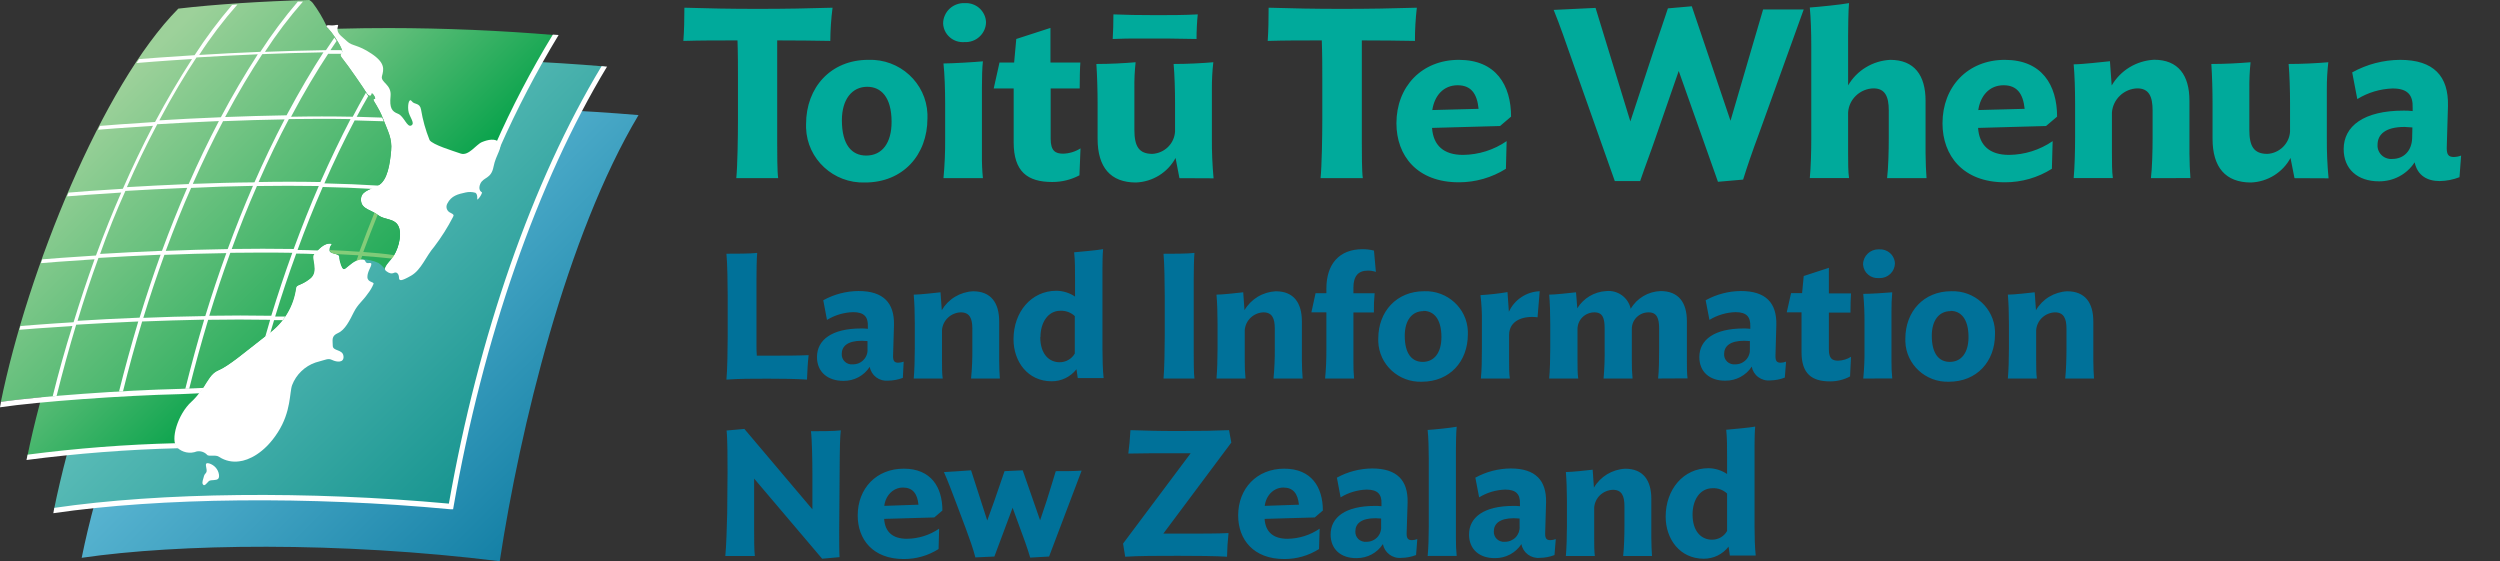 <svg width="49" height="11" viewBox="0 0 49 11" fill="none" xmlns="http://www.w3.org/2000/svg">
<rect x="0" y="0" width="49" height="11" fill="#333333" stroke="none"/>
<path d="M16.274 0.802C15.933 0.796 15.63 0.792 15.233 0.792V2.813C15.233 2.993 15.233 3.361 15.252 3.492H14.431C14.455 3.268 14.464 2.663 14.464 2.357V1.526C14.464 1.343 14.464 1.042 14.455 0.792C14.058 0.792 13.733 0.792 13.394 0.802C13.409 0.613 13.414 0.367 13.414 0.151C13.868 0.165 14.312 0.174 14.851 0.174C15.39 0.174 15.859 0.165 16.318 0.151C16.29 0.367 16.276 0.584 16.274 0.802ZM16.954 3.577C16.336 3.597 15.819 3.118 15.799 2.508C15.798 2.483 15.798 2.457 15.799 2.432C15.799 1.71 16.286 1.173 17.017 1.173C17.634 1.15 18.154 1.625 18.178 2.234C18.179 2.262 18.179 2.29 18.178 2.318C18.178 3.04 17.696 3.577 16.954 3.577ZM16.998 1.701C16.696 1.701 16.501 1.952 16.501 2.357C16.501 2.841 16.696 3.049 16.978 3.049C17.289 3.049 17.475 2.804 17.475 2.389C17.475 1.899 17.265 1.701 16.998 1.701ZM18.901 0.825C18.849 0.829 18.797 0.822 18.747 0.806C18.698 0.789 18.652 0.763 18.614 0.729C18.575 0.694 18.543 0.653 18.521 0.606C18.499 0.559 18.487 0.509 18.485 0.457C18.486 0.403 18.497 0.35 18.52 0.3C18.542 0.25 18.574 0.206 18.614 0.169C18.654 0.132 18.702 0.103 18.753 0.085C18.805 0.066 18.86 0.058 18.915 0.061C18.966 0.059 19.018 0.066 19.067 0.084C19.115 0.101 19.16 0.127 19.198 0.162C19.236 0.196 19.267 0.238 19.289 0.284C19.311 0.33 19.324 0.38 19.326 0.431C19.326 0.432 19.326 0.433 19.326 0.434C19.326 0.487 19.314 0.54 19.292 0.589C19.27 0.638 19.238 0.683 19.198 0.719C19.159 0.756 19.112 0.784 19.061 0.802C19.01 0.82 18.955 0.828 18.901 0.825M18.492 3.492C18.516 3.235 18.527 2.977 18.525 2.719V2.046C18.525 1.772 18.515 1.447 18.492 1.244C18.663 1.244 19.122 1.216 19.265 1.202C19.25 1.325 19.246 1.539 19.246 1.706V3.035C19.244 3.188 19.25 3.34 19.265 3.492H18.492ZM21.157 3.436C20.993 3.523 20.809 3.568 20.623 3.567C20.14 3.567 19.868 3.365 19.868 2.79V1.734H19.477L19.59 1.226H19.877L19.919 0.764L20.589 0.547V1.226H21.175C21.166 1.329 21.162 1.562 21.162 1.734H20.593V2.719C20.593 2.955 20.683 3.012 20.836 3.012C20.958 3.009 21.076 2.973 21.178 2.908L21.157 3.436ZM23.117 3.492L23.041 3.096C22.966 3.236 22.855 3.353 22.719 3.438C22.583 3.522 22.427 3.57 22.267 3.577C21.766 3.577 21.513 3.28 21.513 2.719V2.031C21.513 1.763 21.503 1.47 21.489 1.254C21.756 1.254 22.034 1.239 22.258 1.22C22.239 1.394 22.231 1.569 22.234 1.744V2.545C22.234 2.865 22.32 3.016 22.588 3.016C22.703 3.009 22.812 2.961 22.894 2.88C22.976 2.799 23.024 2.692 23.031 2.578V2.031C23.031 1.763 23.022 1.47 23.003 1.254C23.271 1.254 23.558 1.239 23.781 1.22C23.761 1.394 23.752 1.569 23.753 1.744V2.71C23.751 2.972 23.762 3.234 23.786 3.495L23.117 3.492ZM23.452 0.764C23.241 0.764 23.07 0.755 22.883 0.755H22.377C22.15 0.755 21.985 0.755 21.809 0.764C21.818 0.646 21.823 0.427 21.823 0.282C22.095 0.292 22.291 0.297 22.659 0.297C22.912 0.297 23.209 0.297 23.476 0.282C23.461 0.419 23.452 0.608 23.452 0.764ZM27.733 0.802C27.392 0.796 27.088 0.792 26.692 0.792V2.813C26.692 2.993 26.692 3.361 26.711 3.492H25.883C25.907 3.268 25.917 2.663 25.917 2.357V1.526C25.917 1.343 25.917 1.042 25.907 0.792C25.511 0.792 25.186 0.792 24.847 0.802C24.861 0.613 24.865 0.367 24.865 0.151C25.32 0.165 25.764 0.174 26.304 0.174C26.844 0.174 27.311 0.165 27.77 0.151C27.745 0.367 27.732 0.584 27.733 0.802ZM29.401 2.47L28.068 2.507C28.092 2.851 28.296 3.036 28.675 3.036C28.981 3.033 29.279 2.939 29.53 2.766L29.516 3.308C29.241 3.481 28.921 3.573 28.594 3.573C27.772 3.573 27.37 3.049 27.37 2.417C27.37 1.697 27.867 1.173 28.594 1.173C29.32 1.173 29.617 1.668 29.617 2.286L29.401 2.47ZM28.98 2.133C28.952 1.837 28.833 1.671 28.57 1.671C28.288 1.671 28.115 1.879 28.073 2.157L28.98 2.133ZM34.484 2.597C34.336 2.997 34.25 3.248 34.165 3.52L33.672 3.563L32.903 1.391L32.449 2.7C32.358 2.969 32.253 3.237 32.147 3.549H31.65L30.801 1.149C30.7 0.858 30.567 0.476 30.452 0.194L31.273 0.155L31.955 2.38L32.428 0.943C32.49 0.755 32.633 0.348 32.691 0.164L33.159 0.123L33.918 2.367L34.33 0.958L34.557 0.185H35.353L34.484 2.597ZM36.987 3.492C37.011 3.29 37.02 2.965 37.02 2.691V2.166C37.02 1.892 36.948 1.732 36.72 1.732C36.592 1.735 36.471 1.786 36.379 1.873C36.287 1.96 36.231 2.077 36.223 2.203V3.018C36.223 3.183 36.223 3.368 36.241 3.49H35.472C35.492 3.288 35.501 2.982 35.501 2.704V0.905C35.501 0.631 35.492 0.344 35.472 0.147C35.639 0.136 36.098 0.089 36.241 0.061C36.227 0.183 36.223 0.603 36.223 0.688V1.674C36.307 1.529 36.427 1.407 36.571 1.32C36.715 1.232 36.879 1.182 37.048 1.173C37.521 1.173 37.741 1.475 37.741 1.975V3.007C37.741 3.172 37.751 3.37 37.76 3.492H36.987ZM40.102 2.47L38.77 2.507C38.794 2.851 38.997 3.036 39.377 3.036C39.683 3.033 39.981 2.939 40.232 2.766L40.217 3.308C39.942 3.482 39.622 3.574 39.295 3.573C38.474 3.573 38.073 3.049 38.073 2.417C38.073 1.697 38.57 1.173 39.295 1.173C40.021 1.173 40.319 1.668 40.319 2.286L40.102 2.47ZM39.683 2.133C39.653 1.837 39.534 1.671 39.271 1.671C38.989 1.671 38.816 1.879 38.774 2.157L39.683 2.133ZM42.158 3.492C42.182 3.29 42.191 2.965 42.191 2.691V2.166C42.191 1.892 42.12 1.732 41.891 1.732C41.764 1.736 41.643 1.787 41.552 1.874C41.46 1.961 41.404 2.078 41.394 2.203V3.005C41.394 3.17 41.394 3.368 41.412 3.49H40.644C40.663 3.288 40.672 2.962 40.672 2.689V2.038C40.672 1.765 40.663 1.464 40.644 1.261C40.811 1.261 41.212 1.214 41.355 1.2L41.389 1.676C41.474 1.53 41.594 1.407 41.739 1.319C41.884 1.231 42.05 1.18 42.22 1.171C42.693 1.171 42.913 1.473 42.913 1.973V3.005C42.913 3.17 42.923 3.368 42.932 3.49L42.158 3.492ZM44.972 3.492L44.894 3.096C44.819 3.236 44.708 3.353 44.572 3.438C44.437 3.522 44.281 3.57 44.121 3.577C43.62 3.577 43.366 3.28 43.366 2.719V2.031C43.366 1.763 43.357 1.47 43.342 1.254C43.609 1.254 43.887 1.239 44.111 1.22C44.093 1.394 44.085 1.569 44.087 1.744V2.545C44.087 2.865 44.173 3.016 44.441 3.016C44.556 3.01 44.665 2.961 44.747 2.88C44.829 2.8 44.879 2.692 44.885 2.578V2.031C44.885 1.763 44.876 1.47 44.857 1.254C45.124 1.254 45.41 1.239 45.635 1.22C45.615 1.394 45.605 1.569 45.606 1.744V2.71C45.604 2.972 45.615 3.234 45.64 3.495L44.972 3.492ZM45.936 2.922C45.936 2.473 46.328 2.168 47.111 2.168C47.164 2.168 47.224 2.168 47.288 2.177V2.111C47.297 1.862 47.188 1.734 46.897 1.734C46.651 1.742 46.412 1.813 46.203 1.942L46.103 1.419C46.389 1.26 46.712 1.176 47.04 1.173C47.698 1.173 47.995 1.49 47.98 2.078L47.956 2.903C47.956 3.035 47.995 3.077 48.095 3.077C48.144 3.076 48.193 3.067 48.238 3.049L48.206 3.473C48.082 3.521 47.951 3.547 47.818 3.549C47.579 3.549 47.383 3.445 47.327 3.181C47.252 3.297 47.149 3.392 47.026 3.457C46.904 3.522 46.767 3.555 46.628 3.554C46.208 3.554 45.936 3.314 45.936 2.922ZM47.278 2.71L47.283 2.498C47.231 2.498 47.182 2.488 47.13 2.488C46.748 2.488 46.6 2.639 46.6 2.837C46.597 2.875 46.603 2.913 46.617 2.948C46.631 2.984 46.653 3.016 46.68 3.042C46.708 3.069 46.741 3.089 46.778 3.101C46.814 3.114 46.853 3.119 46.891 3.115C47.106 3.115 47.269 2.965 47.278 2.71L47.278 2.71Z" fill="#00AA9B"/>
<path d="M15.817 7.44C15.59 7.425 15.32 7.422 15.045 7.422C14.77 7.422 14.477 7.422 14.238 7.44C14.256 7.272 14.263 6.809 14.263 6.584V5.813C14.263 5.588 14.256 5.14 14.238 4.973C14.376 4.973 14.725 4.973 14.841 4.957C14.83 5.058 14.827 5.336 14.827 5.472V6.776C14.827 6.825 14.827 6.908 14.834 6.971H15.119C15.391 6.971 15.624 6.971 15.849 6.961C15.832 7.113 15.824 7.264 15.817 7.44ZM16.013 6.999C16.013 6.662 16.302 6.438 16.879 6.438C16.918 6.438 16.965 6.438 17.01 6.445V6.396C17.017 6.211 16.936 6.118 16.721 6.118C16.54 6.123 16.364 6.176 16.209 6.27L16.136 5.885C16.347 5.768 16.585 5.706 16.827 5.704C17.314 5.704 17.532 5.936 17.522 6.371L17.504 6.981C17.504 7.077 17.532 7.109 17.606 7.109C17.642 7.108 17.678 7.101 17.712 7.088L17.696 7.406C17.604 7.441 17.507 7.459 17.409 7.461C17.325 7.469 17.241 7.446 17.174 7.396C17.107 7.346 17.061 7.272 17.047 7.19C16.991 7.276 16.915 7.346 16.825 7.394C16.735 7.442 16.634 7.466 16.532 7.465C16.218 7.465 16.013 7.287 16.013 6.999M17.003 6.842V6.685C16.965 6.685 16.929 6.679 16.89 6.679C16.608 6.679 16.498 6.791 16.498 6.936C16.497 6.964 16.501 6.992 16.511 7.018C16.521 7.044 16.537 7.068 16.558 7.088C16.578 7.107 16.602 7.122 16.629 7.131C16.656 7.141 16.685 7.144 16.713 7.141C16.753 7.142 16.792 7.135 16.829 7.12C16.865 7.105 16.898 7.083 16.925 7.054C16.953 7.026 16.974 6.993 16.987 6.956C17.001 6.919 17.006 6.88 17.003 6.842M19.033 7.419C19.052 7.223 19.06 7.025 19.058 6.828V6.442C19.058 6.24 19.005 6.122 18.831 6.122C18.737 6.125 18.647 6.163 18.579 6.227C18.512 6.291 18.47 6.378 18.463 6.47V7.061C18.463 7.183 18.463 7.33 18.477 7.419H17.909C17.923 7.27 17.93 7.03 17.93 6.828V6.348C17.93 6.146 17.923 5.924 17.909 5.775C18.032 5.775 18.328 5.74 18.434 5.729L18.459 6.08C18.522 5.972 18.61 5.882 18.718 5.817C18.825 5.753 18.946 5.715 19.072 5.709C19.421 5.709 19.584 5.933 19.584 6.3V7.061C19.584 7.183 19.59 7.33 19.597 7.419H19.033ZM21.071 5.813V5.506C21.071 5.305 21.071 5.099 21.053 4.945C21.18 4.934 21.514 4.904 21.621 4.883C21.611 4.974 21.608 5.143 21.608 5.262V6.833C21.608 7.035 21.614 7.251 21.631 7.41H21.124L21.099 7.237C21.042 7.31 20.968 7.37 20.884 7.411C20.799 7.452 20.707 7.474 20.612 7.473C20.144 7.473 19.865 7.087 19.865 6.649C19.865 6.11 20.218 5.699 20.705 5.699C20.835 5.7 20.963 5.74 21.071 5.813ZM20.389 6.606C20.389 6.936 20.558 7.1 20.77 7.1C20.83 7.1 20.889 7.084 20.941 7.054C20.993 7.024 21.037 6.981 21.066 6.929V6.195C21.028 6.16 20.983 6.132 20.934 6.114C20.884 6.096 20.832 6.088 20.779 6.091C20.539 6.093 20.393 6.324 20.393 6.606L20.389 6.606ZM22.805 7.419C22.822 7.252 22.829 6.807 22.829 6.581V5.813C22.829 5.588 22.822 5.14 22.805 4.974C22.942 4.974 23.295 4.974 23.411 4.957C23.401 5.058 23.397 5.336 23.397 5.472V6.919C23.397 7.051 23.397 7.322 23.411 7.419H22.805ZM24.961 7.419C24.979 7.223 24.988 7.025 24.986 6.828V6.442C24.986 6.24 24.934 6.122 24.764 6.122C24.67 6.125 24.581 6.163 24.513 6.227C24.445 6.291 24.404 6.378 24.397 6.47V7.061C24.395 7.181 24.401 7.301 24.412 7.419H23.843C23.857 7.27 23.864 7.03 23.864 6.828V6.348C23.864 6.146 23.857 5.924 23.843 5.775C23.966 5.775 24.262 5.74 24.367 5.729L24.392 6.08C24.455 5.972 24.544 5.882 24.651 5.817C24.759 5.752 24.881 5.715 25.006 5.709C25.355 5.709 25.517 5.933 25.517 6.3V7.061C25.517 7.183 25.524 7.33 25.532 7.419H24.961ZM26.967 5.329C26.916 5.312 26.862 5.303 26.808 5.304C26.618 5.304 26.527 5.417 26.527 5.636V5.748H26.943C26.931 5.873 26.926 5.998 26.928 6.124H26.527V7.083C26.525 7.195 26.53 7.308 26.54 7.419H25.972C25.99 7.231 25.998 7.042 25.997 6.853V6.122H25.703L25.785 5.747H25.997V5.659C25.997 5.179 26.244 4.884 26.709 4.884C26.783 4.884 26.858 4.893 26.93 4.912L26.967 5.329ZM27.867 7.482C27.411 7.497 27.029 7.144 27.014 6.693C27.014 6.675 27.014 6.656 27.014 6.637C27.014 6.104 27.374 5.708 27.914 5.708C28.369 5.692 28.753 6.042 28.77 6.491C28.771 6.512 28.771 6.533 28.77 6.553C28.77 7.086 28.414 7.482 27.867 7.482ZM27.899 6.098C27.672 6.098 27.533 6.282 27.533 6.581C27.533 6.939 27.677 7.093 27.885 7.093C28.113 7.093 28.252 6.911 28.252 6.606C28.252 6.244 28.097 6.093 27.899 6.093V6.098ZM30.136 6.219C29.865 6.184 29.578 6.275 29.578 6.568V7.061C29.578 7.183 29.578 7.33 29.593 7.419H29.025C29.042 7.27 29.045 7.03 29.045 6.828V6.31C29.048 6.134 29.039 5.959 29.017 5.785C29.194 5.774 29.371 5.755 29.547 5.725L29.574 6.111C29.627 5.995 29.711 5.896 29.818 5.825C29.924 5.753 30.049 5.713 30.178 5.708L30.136 6.219ZM32.499 7.419C32.516 7.27 32.519 7.03 32.519 6.828V6.442C32.519 6.24 32.477 6.122 32.311 6.122C32.224 6.122 32.141 6.156 32.08 6.216C32.019 6.276 31.984 6.358 31.984 6.443V7.061C31.982 7.181 31.987 7.301 31.998 7.419H31.43C31.447 7.223 31.454 7.026 31.451 6.828V6.442C31.451 6.24 31.416 6.122 31.25 6.122C31.163 6.122 31.079 6.156 31.017 6.217C30.955 6.277 30.92 6.36 30.919 6.446V7.061C30.919 7.183 30.919 7.33 30.933 7.419H30.364C30.378 7.27 30.385 7.03 30.385 6.828V6.348C30.385 6.146 30.378 5.924 30.364 5.775C30.487 5.775 30.784 5.74 30.89 5.729L30.915 6.042C30.975 5.944 31.058 5.863 31.157 5.804C31.256 5.745 31.368 5.711 31.483 5.705C31.593 5.694 31.702 5.724 31.79 5.788C31.878 5.853 31.94 5.947 31.962 6.053C32.021 5.95 32.106 5.865 32.209 5.804C32.311 5.743 32.428 5.709 32.548 5.705C32.9 5.705 33.063 5.929 33.063 6.296V7.058C33.063 7.179 33.063 7.326 33.076 7.416L32.499 7.419ZM33.307 6.999C33.307 6.662 33.596 6.438 34.175 6.438C34.213 6.438 34.259 6.438 34.306 6.445V6.396C34.312 6.211 34.232 6.118 34.017 6.118C33.836 6.123 33.659 6.176 33.505 6.27L33.431 5.885C33.642 5.768 33.88 5.706 34.122 5.704C34.608 5.704 34.828 5.936 34.816 6.371L34.799 6.981C34.799 7.077 34.828 7.109 34.901 7.109C34.938 7.108 34.974 7.101 35.007 7.088L34.982 7.401C34.891 7.436 34.794 7.455 34.697 7.456C34.613 7.465 34.529 7.441 34.462 7.391C34.394 7.341 34.349 7.268 34.334 7.186C34.279 7.271 34.203 7.341 34.112 7.389C34.022 7.437 33.921 7.462 33.819 7.461C33.508 7.465 33.307 7.287 33.307 6.999ZM34.298 6.842V6.685C34.259 6.685 34.224 6.679 34.184 6.679C33.902 6.679 33.793 6.791 33.793 6.936C33.791 6.964 33.795 6.992 33.805 7.018C33.815 7.044 33.831 7.068 33.852 7.088C33.872 7.107 33.897 7.122 33.924 7.131C33.951 7.141 33.979 7.144 34.008 7.141C34.047 7.142 34.086 7.135 34.123 7.12C34.159 7.105 34.192 7.083 34.22 7.054C34.247 7.026 34.268 6.993 34.281 6.956C34.295 6.919 34.3 6.88 34.298 6.842M36.261 7.378C36.14 7.443 36.005 7.476 35.867 7.475C35.51 7.475 35.31 7.325 35.31 6.901V6.122H35.02L35.105 5.746H35.321L35.353 5.41L35.846 5.249V5.751H36.28C36.273 5.827 36.269 6.001 36.269 6.127H35.846V6.854C35.846 7.028 35.914 7.069 36.026 7.069C36.116 7.067 36.204 7.041 36.28 6.993L36.261 7.378ZM36.823 5.45C36.748 5.456 36.673 5.432 36.616 5.383C36.558 5.335 36.523 5.266 36.517 5.191L36.516 5.179C36.517 5.1 36.55 5.026 36.607 4.971C36.664 4.916 36.741 4.886 36.82 4.887L36.833 4.887C36.871 4.885 36.909 4.89 36.945 4.902C36.981 4.915 37.015 4.934 37.043 4.959C37.072 4.984 37.095 5.014 37.111 5.048C37.128 5.081 37.138 5.118 37.14 5.156C37.14 5.158 37.14 5.16 37.141 5.162C37.139 5.24 37.107 5.314 37.051 5.368C36.994 5.422 36.919 5.452 36.84 5.451C36.834 5.451 36.829 5.451 36.823 5.45M36.52 7.419C36.538 7.23 36.547 7.04 36.544 6.849V6.351C36.546 6.154 36.538 5.956 36.52 5.76C36.647 5.76 36.986 5.74 37.088 5.729C37.077 5.853 37.072 5.977 37.073 6.101V7.082C37.072 7.194 37.077 7.306 37.088 7.418L36.52 7.419ZM38.199 7.482C37.743 7.497 37.36 7.145 37.345 6.695C37.344 6.675 37.344 6.656 37.345 6.637C37.345 6.104 37.706 5.708 38.244 5.708C38.7 5.691 39.084 6.041 39.102 6.49C39.103 6.511 39.103 6.532 39.102 6.553C39.102 7.086 38.745 7.482 38.199 7.482ZM38.231 6.098C38.003 6.098 37.863 6.282 37.863 6.581C37.863 6.939 38.008 7.093 38.216 7.093C38.444 7.093 38.583 6.911 38.583 6.606C38.583 6.244 38.428 6.093 38.231 6.093V6.098ZM40.478 7.419C40.495 7.27 40.503 7.03 40.503 6.828V6.442C40.503 6.24 40.449 6.122 40.275 6.122C40.182 6.126 40.093 6.163 40.025 6.227C39.957 6.291 39.916 6.378 39.909 6.47V7.061C39.909 7.183 39.909 7.33 39.923 7.419H39.354C39.368 7.27 39.375 7.03 39.375 6.828V6.348C39.375 6.146 39.368 5.924 39.354 5.775C39.477 5.775 39.774 5.74 39.88 5.729L39.905 6.08C39.967 5.973 40.056 5.882 40.163 5.817C40.27 5.753 40.392 5.715 40.517 5.709C40.867 5.709 41.029 5.933 41.029 6.3V7.061C41.029 7.183 41.036 7.33 41.043 7.419H40.478ZM14.253 10.059L14.26 9.253C14.26 9.028 14.26 8.605 14.241 8.438L14.59 8.407L15.923 9.983V9.291C15.923 9.066 15.916 8.618 15.895 8.452C16.032 8.452 16.361 8.452 16.48 8.435C16.466 8.536 16.459 8.814 16.459 8.95L16.448 10.408C16.448 10.544 16.448 10.822 16.455 10.92L16.114 10.951L14.781 9.38V10.397C14.781 10.533 14.781 10.8 14.795 10.897H14.216C14.235 10.73 14.248 10.285 14.253 10.059ZM18.312 10.142L17.329 10.17C17.346 10.424 17.493 10.56 17.775 10.56C18.001 10.558 18.221 10.489 18.407 10.362L18.396 10.761C18.193 10.89 17.956 10.958 17.714 10.957C17.107 10.957 16.811 10.571 16.811 10.104C16.811 9.572 17.177 9.186 17.714 9.186C18.251 9.186 18.471 9.551 18.471 10.006L18.312 10.142ZM18.002 9.892C17.98 9.673 17.888 9.556 17.698 9.556C17.508 9.556 17.357 9.709 17.332 9.915L18.002 9.892ZM18.924 10.344L18.755 9.895C18.677 9.69 18.571 9.405 18.501 9.253C18.558 9.253 18.974 9.221 19.033 9.218L19.35 10.202L19.488 9.819L19.689 9.235L20.045 9.218L20.386 10.198L20.514 9.816C20.534 9.746 20.668 9.329 20.693 9.235C20.89 9.235 21.035 9.235 21.2 9.224L20.562 10.908L20.192 10.929C20.14 10.752 20.062 10.533 19.974 10.3L19.847 9.952L19.49 10.908L19.117 10.925C19.076 10.758 19.001 10.553 18.924 10.344ZM24.134 8.674L22.801 10.459H23.224C23.528 10.459 23.877 10.459 24.079 10.448C24.062 10.602 24.053 10.757 24.05 10.912C23.839 10.897 23.433 10.894 23.09 10.894C22.686 10.894 22.315 10.894 22.054 10.912L22.012 10.654L23.337 8.884H22.949C22.637 8.884 22.357 8.884 22.115 8.89C22.132 8.761 22.15 8.581 22.157 8.431C22.506 8.441 22.657 8.448 23.122 8.448C23.567 8.448 23.845 8.441 24.089 8.431L24.134 8.674ZM25.769 10.142L24.786 10.17C24.803 10.424 24.952 10.56 25.234 10.56C25.459 10.558 25.679 10.489 25.865 10.362L25.853 10.761C25.65 10.89 25.413 10.958 25.171 10.957C24.565 10.957 24.268 10.571 24.268 10.104C24.268 9.572 24.636 9.186 25.171 9.186C25.707 9.186 25.928 9.551 25.928 10.006L25.769 10.142ZM25.459 9.892C25.437 9.673 25.345 9.556 25.155 9.556C24.965 9.556 24.814 9.709 24.789 9.915L25.459 9.892ZM26.08 10.477C26.08 10.14 26.369 9.916 26.946 9.916C26.986 9.916 27.032 9.916 27.077 9.922V9.874C27.084 9.689 27.003 9.596 26.788 9.596C26.607 9.601 26.43 9.654 26.276 9.748L26.203 9.362C26.414 9.246 26.652 9.184 26.894 9.182C27.381 9.182 27.599 9.414 27.589 9.849L27.57 10.459C27.57 10.555 27.599 10.587 27.673 10.587C27.709 10.586 27.745 10.579 27.779 10.566L27.755 10.879C27.663 10.914 27.566 10.933 27.468 10.934C27.384 10.943 27.3 10.919 27.233 10.869C27.166 10.819 27.12 10.746 27.105 10.664C27.05 10.749 26.974 10.819 26.884 10.867C26.794 10.915 26.693 10.94 26.59 10.939C26.28 10.943 26.08 10.765 26.08 10.476M27.07 10.319V10.163C27.032 10.163 26.996 10.157 26.956 10.157C26.674 10.157 26.565 10.269 26.565 10.414C26.563 10.442 26.567 10.47 26.578 10.496C26.588 10.523 26.604 10.546 26.624 10.566C26.645 10.585 26.669 10.6 26.696 10.609C26.723 10.619 26.752 10.622 26.78 10.619C26.82 10.62 26.859 10.613 26.895 10.598C26.932 10.583 26.965 10.561 26.992 10.533C27.02 10.504 27.041 10.471 27.054 10.434C27.067 10.398 27.073 10.358 27.07 10.319M27.982 10.897C27.997 10.748 28.004 10.521 28.004 10.316V8.988C28.004 8.786 27.997 8.577 27.982 8.427C28.106 8.42 28.445 8.385 28.551 8.364C28.539 8.455 28.536 8.763 28.536 8.826V10.548C28.534 10.665 28.54 10.781 28.551 10.896L27.982 10.897ZM28.793 10.477C28.793 10.14 29.083 9.916 29.66 9.916C29.699 9.916 29.745 9.916 29.791 9.922V9.874C29.798 9.689 29.717 9.596 29.503 9.596C29.321 9.601 29.145 9.654 28.991 9.748L28.917 9.362C29.128 9.246 29.366 9.184 29.608 9.182C30.095 9.182 30.313 9.414 30.303 9.849L30.285 10.459C30.285 10.555 30.313 10.587 30.387 10.587C30.423 10.586 30.459 10.579 30.493 10.566L30.468 10.879C30.377 10.914 30.28 10.933 30.182 10.934C30.099 10.943 30.015 10.919 29.947 10.869C29.88 10.819 29.834 10.746 29.82 10.664C29.764 10.749 29.688 10.819 29.598 10.867C29.508 10.915 29.407 10.94 29.305 10.939C28.994 10.943 28.793 10.765 28.793 10.476M29.784 10.319V10.163C29.746 10.163 29.711 10.157 29.671 10.157C29.389 10.157 29.279 10.269 29.279 10.414C29.277 10.442 29.282 10.47 29.292 10.496C29.302 10.523 29.318 10.546 29.339 10.566C29.359 10.585 29.384 10.6 29.411 10.609C29.438 10.619 29.466 10.622 29.494 10.619C29.534 10.62 29.573 10.612 29.61 10.597C29.646 10.582 29.679 10.56 29.706 10.532C29.733 10.504 29.754 10.47 29.768 10.434C29.781 10.397 29.787 10.358 29.785 10.319M31.814 10.897C31.831 10.748 31.839 10.508 31.839 10.306V9.92C31.839 9.718 31.786 9.6 31.612 9.6C31.518 9.604 31.429 9.641 31.361 9.705C31.294 9.769 31.253 9.856 31.246 9.948V10.539C31.246 10.661 31.246 10.807 31.259 10.897H30.691C30.704 10.748 30.712 10.508 30.712 10.306V9.826C30.712 9.624 30.704 9.402 30.691 9.252C30.815 9.252 31.11 9.218 31.216 9.206L31.241 9.558C31.304 9.45 31.393 9.36 31.5 9.295C31.607 9.231 31.729 9.193 31.854 9.187C32.203 9.187 32.366 9.411 32.366 9.778V10.539C32.366 10.661 32.373 10.807 32.379 10.897H31.814ZM33.851 9.291V8.984C33.851 8.783 33.851 8.577 33.834 8.423C33.96 8.412 34.295 8.382 34.402 8.361C34.392 8.451 34.389 8.621 34.389 8.74V10.31C34.389 10.513 34.395 10.729 34.412 10.888H33.905L33.88 10.714C33.823 10.788 33.749 10.848 33.665 10.889C33.581 10.93 33.488 10.951 33.394 10.951C32.925 10.951 32.647 10.565 32.647 10.127C32.647 9.588 32.999 9.177 33.486 9.177C33.616 9.178 33.743 9.218 33.851 9.291M33.174 10.084C33.174 10.414 33.344 10.578 33.555 10.578C33.615 10.578 33.675 10.563 33.727 10.533C33.779 10.503 33.822 10.459 33.851 10.407V9.673C33.813 9.638 33.768 9.61 33.719 9.592C33.67 9.574 33.618 9.566 33.565 9.569C33.315 9.571 33.174 9.802 33.174 10.084" fill="#007199"/>
<path d="M5.566 2.305C3.906 3.98 2.171 8.112 1.601 10.933C3.502 10.656 6.64 10.61 9.795 11C10.191 8.399 11.101 4.623 12.515 2.256C11.396 2.161 10.273 2.114 9.149 2.113C7.799 2.113 6.574 2.185 5.566 2.305Z" fill="url(#paint0_linear_1585_3531)"/>
<path d="M4.903 1.352C3.243 3.027 1.624 7.186 1.054 10.008C2.957 9.731 5.797 9.647 8.843 9.927C9.359 6.98 10.351 3.792 11.852 1.303C10.733 1.208 9.611 1.161 8.488 1.16C7.137 1.16 5.912 1.232 4.903 1.352" fill="url(#paint1_linear_1585_3531)"/>
<path d="M1.045 10.059L1.065 9.954C3.161 9.648 6.039 9.618 8.798 9.871C9.377 6.585 10.429 3.556 11.791 1.297L11.898 1.306C10.533 3.565 9.463 6.644 8.889 9.935L8.881 9.982H8.834C6.069 9.722 3.141 9.752 1.045 10.059Z" fill="white"/>
<path d="M4.218 0.731C2.637 2.326 1.072 6.289 0.53 8.975C1.512 8.84 2.502 8.763 3.494 8.745C3.429 8.717 3.483 8.482 3.484 8.476C3.559 8.193 3.752 7.971 4.03 7.735C4.307 7.499 4.183 7.35 4.398 7.264C4.86 7.065 5.298 6.816 5.705 6.523C6.217 6.15 6.398 4.859 6.413 4.953C6.428 5.047 6.609 5.009 6.61 5.084C6.611 5.159 6.665 5.308 6.699 5.308C6.733 5.308 6.887 4.926 7.235 4.918C7.583 4.91 7.815 5.149 7.837 5.149C7.858 5.149 7.989 5.131 7.989 5.131L8.019 5.083L8.292 4.351L9.586 2.893C9.637 2.88 9.69 2.877 9.743 2.885C10.076 2.129 10.459 1.396 10.889 0.689C9.8 0.597 8.707 0.551 7.614 0.55C6.335 0.55 5.174 0.617 4.218 0.731Z" fill="url(#paint2_linear_1585_3531)"/>
<path d="M9.719 3.035L9.63 2.987L9.699 2.856C10.029 2.106 10.409 1.379 10.836 0.678L10.949 0.686C10.516 1.399 10.13 2.139 9.793 2.901L9.719 3.035Z" fill="white"/>
<path d="M6.403 0.501C6.371 0.519 6.419 0.535 6.492 0.627C6.565 0.719 6.707 0.937 6.707 1.007C6.707 1.077 6.624 1.042 6.719 1.157C6.815 1.273 7.139 1.745 7.187 1.825C7.234 1.904 7.285 1.884 7.285 1.838C7.285 1.809 7.341 1.873 7.353 1.92C7.359 1.95 7.319 1.934 7.319 1.952C7.319 1.987 7.421 2.1 7.507 2.325C7.602 2.574 7.69 2.712 7.666 2.955C7.643 3.197 7.597 3.545 7.408 3.638C7.22 3.731 7.067 3.756 7.075 3.928C7.083 4.101 7.279 4.113 7.411 4.216C7.543 4.319 7.744 4.272 7.815 4.446C7.887 4.62 7.794 4.93 7.676 5.069C7.557 5.209 7.51 5.267 7.569 5.313C7.628 5.359 7.676 5.37 7.724 5.347C7.773 5.323 7.819 5.369 7.82 5.439C7.821 5.508 7.855 5.519 8.058 5.403C8.26 5.286 8.342 5.031 8.512 4.834C8.651 4.651 8.774 4.456 8.879 4.253C8.9 4.214 8.893 4.203 8.832 4.172C8.815 4.165 8.8 4.155 8.787 4.142C8.774 4.129 8.765 4.113 8.758 4.096C8.752 4.079 8.75 4.061 8.751 4.043C8.753 4.025 8.758 4.007 8.767 3.991C8.846 3.834 8.979 3.805 9.124 3.773C9.189 3.758 9.256 3.76 9.32 3.779C9.378 3.824 9.338 3.93 9.364 3.908C9.399 3.874 9.427 3.833 9.444 3.787C9.451 3.769 9.444 3.766 9.431 3.759C9.419 3.752 9.371 3.705 9.413 3.605C9.472 3.467 9.627 3.512 9.673 3.269C9.72 3.025 9.862 2.887 9.787 2.795C9.712 2.703 9.56 2.738 9.446 2.785C9.332 2.832 9.185 3.063 9.03 3.01C8.875 2.956 8.481 2.838 8.42 2.746C8.342 2.553 8.286 2.351 8.252 2.146C8.227 2.008 8.121 2.055 8.072 1.985C8.024 1.916 7.989 2.031 8.002 2.159C8.014 2.287 8.146 2.412 8.062 2.459C7.978 2.506 7.919 2.275 7.799 2.229C7.68 2.183 7.632 2.116 7.655 1.883C7.678 1.65 7.453 1.618 7.487 1.491C7.521 1.363 7.557 1.237 7.283 1.053C7.009 0.869 6.901 0.905 6.806 0.813C6.71 0.721 6.626 0.675 6.615 0.589C6.603 0.502 6.685 0.47 6.543 0.497C6.46 0.503 6.438 0.484 6.403 0.501M7.208 5.757C7.255 5.698 7.293 5.633 7.322 5.563C7.331 5.521 7.203 5.536 7.201 5.43C7.2 5.323 7.278 5.231 7.278 5.176C7.278 5.146 7.241 5.155 7.218 5.157C7.207 5.159 7.195 5.156 7.185 5.151C7.175 5.145 7.167 5.136 7.163 5.126C7.148 5.08 7.091 5.065 6.982 5.108C6.873 5.15 6.768 5.279 6.735 5.275C6.702 5.27 6.649 5.114 6.649 5.036C6.649 4.957 6.45 4.991 6.458 4.898C6.458 4.863 6.47 4.83 6.491 4.802C6.496 4.794 6.509 4.781 6.491 4.776C6.337 4.753 6.225 4.913 6.149 4.983C6.075 5.053 6.255 5.32 6.07 5.463C5.885 5.607 5.809 5.575 5.796 5.644C5.773 5.822 5.713 5.993 5.62 6.148C5.527 6.302 5.403 6.436 5.256 6.542C4.758 6.931 4.478 7.173 4.269 7.261C4.059 7.348 4.023 7.627 3.753 7.873C3.482 8.119 3.332 8.628 3.471 8.771C3.52 8.819 3.584 8.852 3.652 8.866C3.721 8.88 3.792 8.873 3.857 8.848C3.893 8.841 3.93 8.844 3.965 8.855C3.999 8.866 4.031 8.885 4.056 8.911C4.086 8.958 4.228 8.902 4.299 8.957C4.414 9.032 4.553 9.062 4.69 9.042C4.866 9.023 5.18 8.888 5.444 8.476C5.71 8.063 5.672 7.69 5.726 7.547C5.765 7.445 5.826 7.353 5.905 7.277C5.983 7.201 6.078 7.142 6.182 7.106C6.409 7.045 6.428 7.017 6.513 7.057C6.599 7.098 6.748 7.117 6.732 6.979C6.716 6.841 6.522 6.887 6.522 6.776C6.522 6.665 6.488 6.587 6.626 6.527C6.764 6.466 6.853 6.281 6.934 6.12C7.015 5.958 7.108 5.903 7.208 5.757" fill="white"/>
<path d="M3.495 0.169C2.001 1.678 0.539 5.321 0.017 7.877C0.782 7.765 2.414 7.653 3.528 7.623L3.667 7.618L3.82 7.611L3.982 7.605C4.081 7.451 4.145 7.317 4.278 7.26C4.487 7.172 4.766 6.93 5.265 6.541C5.412 6.436 5.536 6.302 5.629 6.147C5.722 5.993 5.781 5.821 5.805 5.643C5.817 5.57 5.895 5.606 6.079 5.462C6.263 5.319 6.087 5.052 6.159 4.982C6.23 4.913 6.342 4.752 6.5 4.775C6.518 4.781 6.505 4.793 6.5 4.802C6.479 4.83 6.467 4.863 6.467 4.897C6.459 4.99 6.658 4.957 6.658 5.035C6.658 5.114 6.711 5.27 6.744 5.274C6.777 5.279 6.882 5.15 6.991 5.107L7.032 5.094C7.05 5.087 7.07 5.083 7.09 5.083C7.203 5.083 7.315 5.107 7.418 5.154C7.466 5.187 7.508 5.227 7.545 5.272C7.539 5.229 7.588 5.171 7.677 5.067C7.794 4.93 7.888 4.618 7.815 4.445C7.804 4.418 7.788 4.393 7.766 4.372C7.749 4.358 7.731 4.345 7.712 4.334C7.621 4.287 7.499 4.286 7.41 4.215C7.278 4.112 7.088 4.103 7.075 3.928C7.062 3.753 7.217 3.73 7.408 3.637C7.599 3.544 7.644 3.198 7.666 2.954C7.689 2.711 7.601 2.574 7.507 2.325C7.421 2.1 7.318 1.988 7.318 1.951C7.318 1.933 7.359 1.951 7.352 1.92C7.341 1.873 7.285 1.807 7.285 1.838C7.285 1.884 7.234 1.905 7.186 1.824C7.139 1.743 6.815 1.272 6.719 1.157C6.623 1.041 6.707 1.076 6.707 1.006C6.707 0.937 6.562 0.718 6.492 0.626C6.466 0.595 6.438 0.565 6.408 0.536C6.394 0.521 6.389 0.513 6.398 0.505C6.324 0.347 6.234 0.196 6.129 0.056C6.11 0.034 6.087 0.015 6.062 0C5.159 0.023 4.203 0.086 3.495 0.169Z" fill="url(#paint3_linear_1585_3531)"/>
<path d="M3.439 8.687C2.47 8.711 1.502 8.786 0.541 8.911L0.519 9.016C1.508 8.887 2.504 8.81 3.501 8.785C3.47 8.76 3.448 8.726 3.439 8.687M3.982 7.603L3.82 7.61L3.667 7.616L3.528 7.622C2.414 7.648 0.782 7.767 0.017 7.876C0.017 7.882 0.017 7.889 0.017 7.896L0.01 7.93L0 7.983C0.754 7.871 2.415 7.751 3.535 7.725L3.676 7.719L3.913 7.708C3.93 7.686 3.947 7.664 3.962 7.641C3.975 7.628 3.988 7.614 3.998 7.602L3.982 7.603ZM4.1 9.083C4 9.056 4.045 9.14 4.05 9.21C4.056 9.279 4.015 9.271 3.998 9.332C3.981 9.392 3.956 9.456 3.974 9.489C3.993 9.521 4.014 9.518 4.061 9.464C4.107 9.41 4.111 9.416 4.189 9.41C4.268 9.405 4.303 9.388 4.291 9.298C4.283 9.248 4.261 9.202 4.227 9.164C4.193 9.126 4.149 9.098 4.1 9.083Z" fill="white"/>
<path d="M5.838 0.031C5.571 0.343 5.326 0.672 5.103 1.016C4.662 1.034 4.255 1.055 3.904 1.077C4.128 0.73 4.379 0.399 4.653 0.089L4.549 0.097C4.282 0.409 4.036 0.738 3.814 1.082C3.273 1.115 2.881 1.146 2.728 1.158L2.676 1.235C2.751 1.229 3.159 1.194 3.764 1.157C3.505 1.558 3.263 1.97 3.039 2.391C2.497 2.425 2.106 2.455 1.959 2.468L1.921 2.543C2.009 2.536 2.41 2.503 2.999 2.466C2.788 2.87 2.591 3.282 2.408 3.7C1.892 3.731 1.512 3.76 1.345 3.775L1.313 3.849C1.45 3.838 1.836 3.807 2.376 3.774C2.209 4.155 2.043 4.567 1.881 5.008C1.344 5.041 0.962 5.072 0.829 5.083C0.821 5.108 0.812 5.133 0.803 5.158C0.888 5.15 1.278 5.118 1.853 5.082C1.706 5.49 1.569 5.901 1.442 6.316C0.906 6.348 0.532 6.38 0.4 6.39L0.38 6.464C0.465 6.457 0.851 6.425 1.419 6.389C1.276 6.844 1.148 7.303 1.033 7.766L1.11 7.759C1.226 7.291 1.354 6.826 1.493 6.364C1.843 6.343 2.257 6.32 2.71 6.301C2.574 6.756 2.448 7.213 2.333 7.673H2.41C2.523 7.212 2.649 6.755 2.786 6.301C3.172 6.286 3.582 6.273 4.002 6.265C3.874 6.694 3.75 7.146 3.632 7.621H3.708C3.821 7.167 3.945 6.716 4.08 6.268C4.485 6.261 4.89 6.261 5.295 6.268C5.262 6.38 5.231 6.492 5.198 6.604L5.265 6.552L5.298 6.525C5.322 6.44 5.347 6.356 5.372 6.275H5.541C5.559 6.251 5.578 6.227 5.594 6.204H5.393C5.519 5.789 5.657 5.377 5.806 4.97C5.931 4.97 6.055 4.975 6.179 4.98C6.199 4.958 6.22 4.934 6.245 4.91C6.107 4.904 5.971 4.901 5.832 4.899C5.983 4.483 6.148 4.071 6.326 3.665C6.66 3.671 6.989 3.684 7.307 3.703C7.339 3.689 7.373 3.675 7.408 3.657C7.418 3.652 7.428 3.646 7.438 3.639C7.089 3.617 6.726 3.602 6.358 3.594C6.54 3.176 6.738 2.764 6.951 2.36C7.142 2.364 7.332 2.37 7.52 2.377L7.509 2.349L7.49 2.305C7.325 2.298 7.159 2.293 6.991 2.289C7.064 2.152 7.14 2.016 7.218 1.882C7.208 1.872 7.199 1.861 7.192 1.848C7.192 1.842 7.18 1.831 7.172 1.817C7.083 1.973 6.997 2.13 6.914 2.288C6.511 2.28 6.108 2.28 5.705 2.288C5.966 1.796 6.214 1.385 6.432 1.054H6.71C6.711 1.048 6.711 1.043 6.71 1.037C6.708 1.018 6.703 1 6.695 0.982H6.477L6.597 0.803C6.584 0.781 6.569 0.759 6.554 0.738C6.502 0.814 6.446 0.896 6.389 0.983C5.977 0.989 5.573 1.001 5.193 1.016C5.417 0.67 5.666 0.341 5.938 0.031H5.838ZM5.141 1.061H5.142C5.541 1.045 5.94 1.033 6.339 1.026C6.122 1.362 5.877 1.772 5.617 2.26C5.201 2.267 4.795 2.279 4.412 2.294C4.675 1.802 4.923 1.392 5.141 1.061ZM3.851 1.126H3.852C4.201 1.105 4.61 1.082 5.053 1.064C4.794 1.465 4.552 1.877 4.329 2.298C3.884 2.316 3.474 2.337 3.123 2.359C3.384 1.866 3.633 1.455 3.851 1.126ZM5.662 2.334C6.06 2.329 6.468 2.327 6.87 2.334H6.871C6.679 2.703 6.479 3.12 6.28 3.568C5.876 3.56 5.472 3.56 5.068 3.568C5.268 3.11 5.468 2.699 5.662 2.334ZM4.372 2.375C4.754 2.359 5.161 2.347 5.578 2.34C5.367 2.744 5.17 3.156 4.987 3.574C4.569 3.577 4.165 3.59 3.779 3.604C3.98 3.149 4.179 2.739 4.372 2.375ZM3.082 2.435H3.083C3.485 2.41 3.887 2.39 4.29 2.373C4.078 2.778 3.881 3.189 3.698 3.607C3.252 3.625 2.84 3.648 2.487 3.668C2.669 3.25 2.868 2.839 3.082 2.435M5.036 3.646C5.436 3.64 5.845 3.64 6.248 3.646C6.083 4.026 5.919 4.437 5.756 4.88C5.351 4.874 4.946 4.874 4.542 4.88C4.693 4.463 4.858 4.051 5.036 3.646ZM3.746 3.683C4.129 3.663 4.537 3.65 4.96 3.643L4.956 3.648C4.78 4.055 4.616 4.466 4.463 4.882C4.044 4.889 3.633 4.901 3.249 4.917C3.413 4.472 3.578 4.061 3.746 3.683M2.458 3.742C2.81 3.721 3.222 3.7 3.669 3.682C3.493 4.088 3.328 4.5 3.175 4.916C2.726 4.934 2.313 4.956 1.962 4.977C2.11 4.559 2.275 4.147 2.458 3.742M4.514 4.955C4.915 4.95 5.324 4.948 5.729 4.955C5.581 5.363 5.444 5.774 5.317 6.189C4.912 6.182 4.507 6.182 4.101 6.189C4.228 5.774 4.365 5.363 4.514 4.955ZM3.222 4.995C3.607 4.98 4.018 4.967 4.436 4.961C4.288 5.367 4.151 5.777 4.025 6.19V6.195C3.605 6.201 3.194 6.214 2.809 6.23C2.936 5.815 3.074 5.403 3.222 4.995ZM1.93 5.055H1.934C2.284 5.034 2.697 5.011 3.148 4.992C3.001 5.4 2.863 5.812 2.736 6.226C2.281 6.244 1.872 6.266 1.52 6.288C1.645 5.873 1.781 5.462 1.93 5.055" fill="url(#paint4_linear_1585_3531)"/>
<path opacity="0.4" d="M7.12 4.939C7.214 4.685 7.308 4.441 7.403 4.208C7.383 4.194 7.362 4.181 7.34 4.168C7.237 4.422 7.139 4.677 7.044 4.934C6.852 4.92 6.659 4.91 6.466 4.902C6.466 4.953 6.521 4.965 6.579 4.979C6.73 4.987 6.878 4.994 7.024 5.004C7.01 5.04 6.998 5.078 6.984 5.116H6.994C7.019 5.107 7.045 5.1 7.07 5.095C7.081 5.068 7.09 5.041 7.099 5.016C7.303 5.03 7.498 5.048 7.688 5.069C7.705 5.048 7.72 5.026 7.733 5.002C7.53 4.972 7.328 4.954 7.12 4.939Z" fill="url(#paint5_linear_1585_3531)"/>
<defs>
<linearGradient id="paint0_linear_1585_3531" x1="4.31" y1="3.885" x2="11.924" y2="11.602" gradientUnits="userSpaceOnUse">
<stop stop-color="#73C8E1"/>
<stop offset="1" stop-color="#007199"/>
</linearGradient>
<linearGradient id="paint1_linear_1585_3531" x1="3.715" y1="2.957" x2="11.246" y2="10.592" gradientUnits="userSpaceOnUse">
<stop stop-color="#75CBC7"/>
<stop offset="1" stop-color="#008782"/>
</linearGradient>
<linearGradient id="paint2_linear_1585_3531" x1="3.085" y1="2.235" x2="10.311" y2="9.56" gradientUnits="userSpaceOnUse">
<stop stop-color="#9DD19A"/>
<stop offset="0.5" stop-color="#06A24A"/>
<stop offset="1" stop-color="#06A24A"/>
</linearGradient>
<linearGradient id="paint3_linear_1585_3531" x1="1.53" y1="2.444" x2="6.989" y2="7.975" gradientUnits="userSpaceOnUse">
<stop stop-color="#9DD19A"/>
<stop offset="1" stop-color="#06A24A"/>
</linearGradient>
<linearGradient id="paint4_linear_1585_3531" x1="2.221" y1="1.317" x2="5.174" y2="6.829" gradientUnits="userSpaceOnUse">
<stop stop-color="white"/>
<stop offset="1" stop-color="white"/>
</linearGradient>
<linearGradient id="paint5_linear_1585_3531" x1="6.856" y1="4.426" x2="7.304" y2="5.264" gradientUnits="userSpaceOnUse">
<stop stop-color="#FFF698"/>
<stop offset="1" stop-color="#FFF7A2"/>
</linearGradient>
</defs>
</svg>
